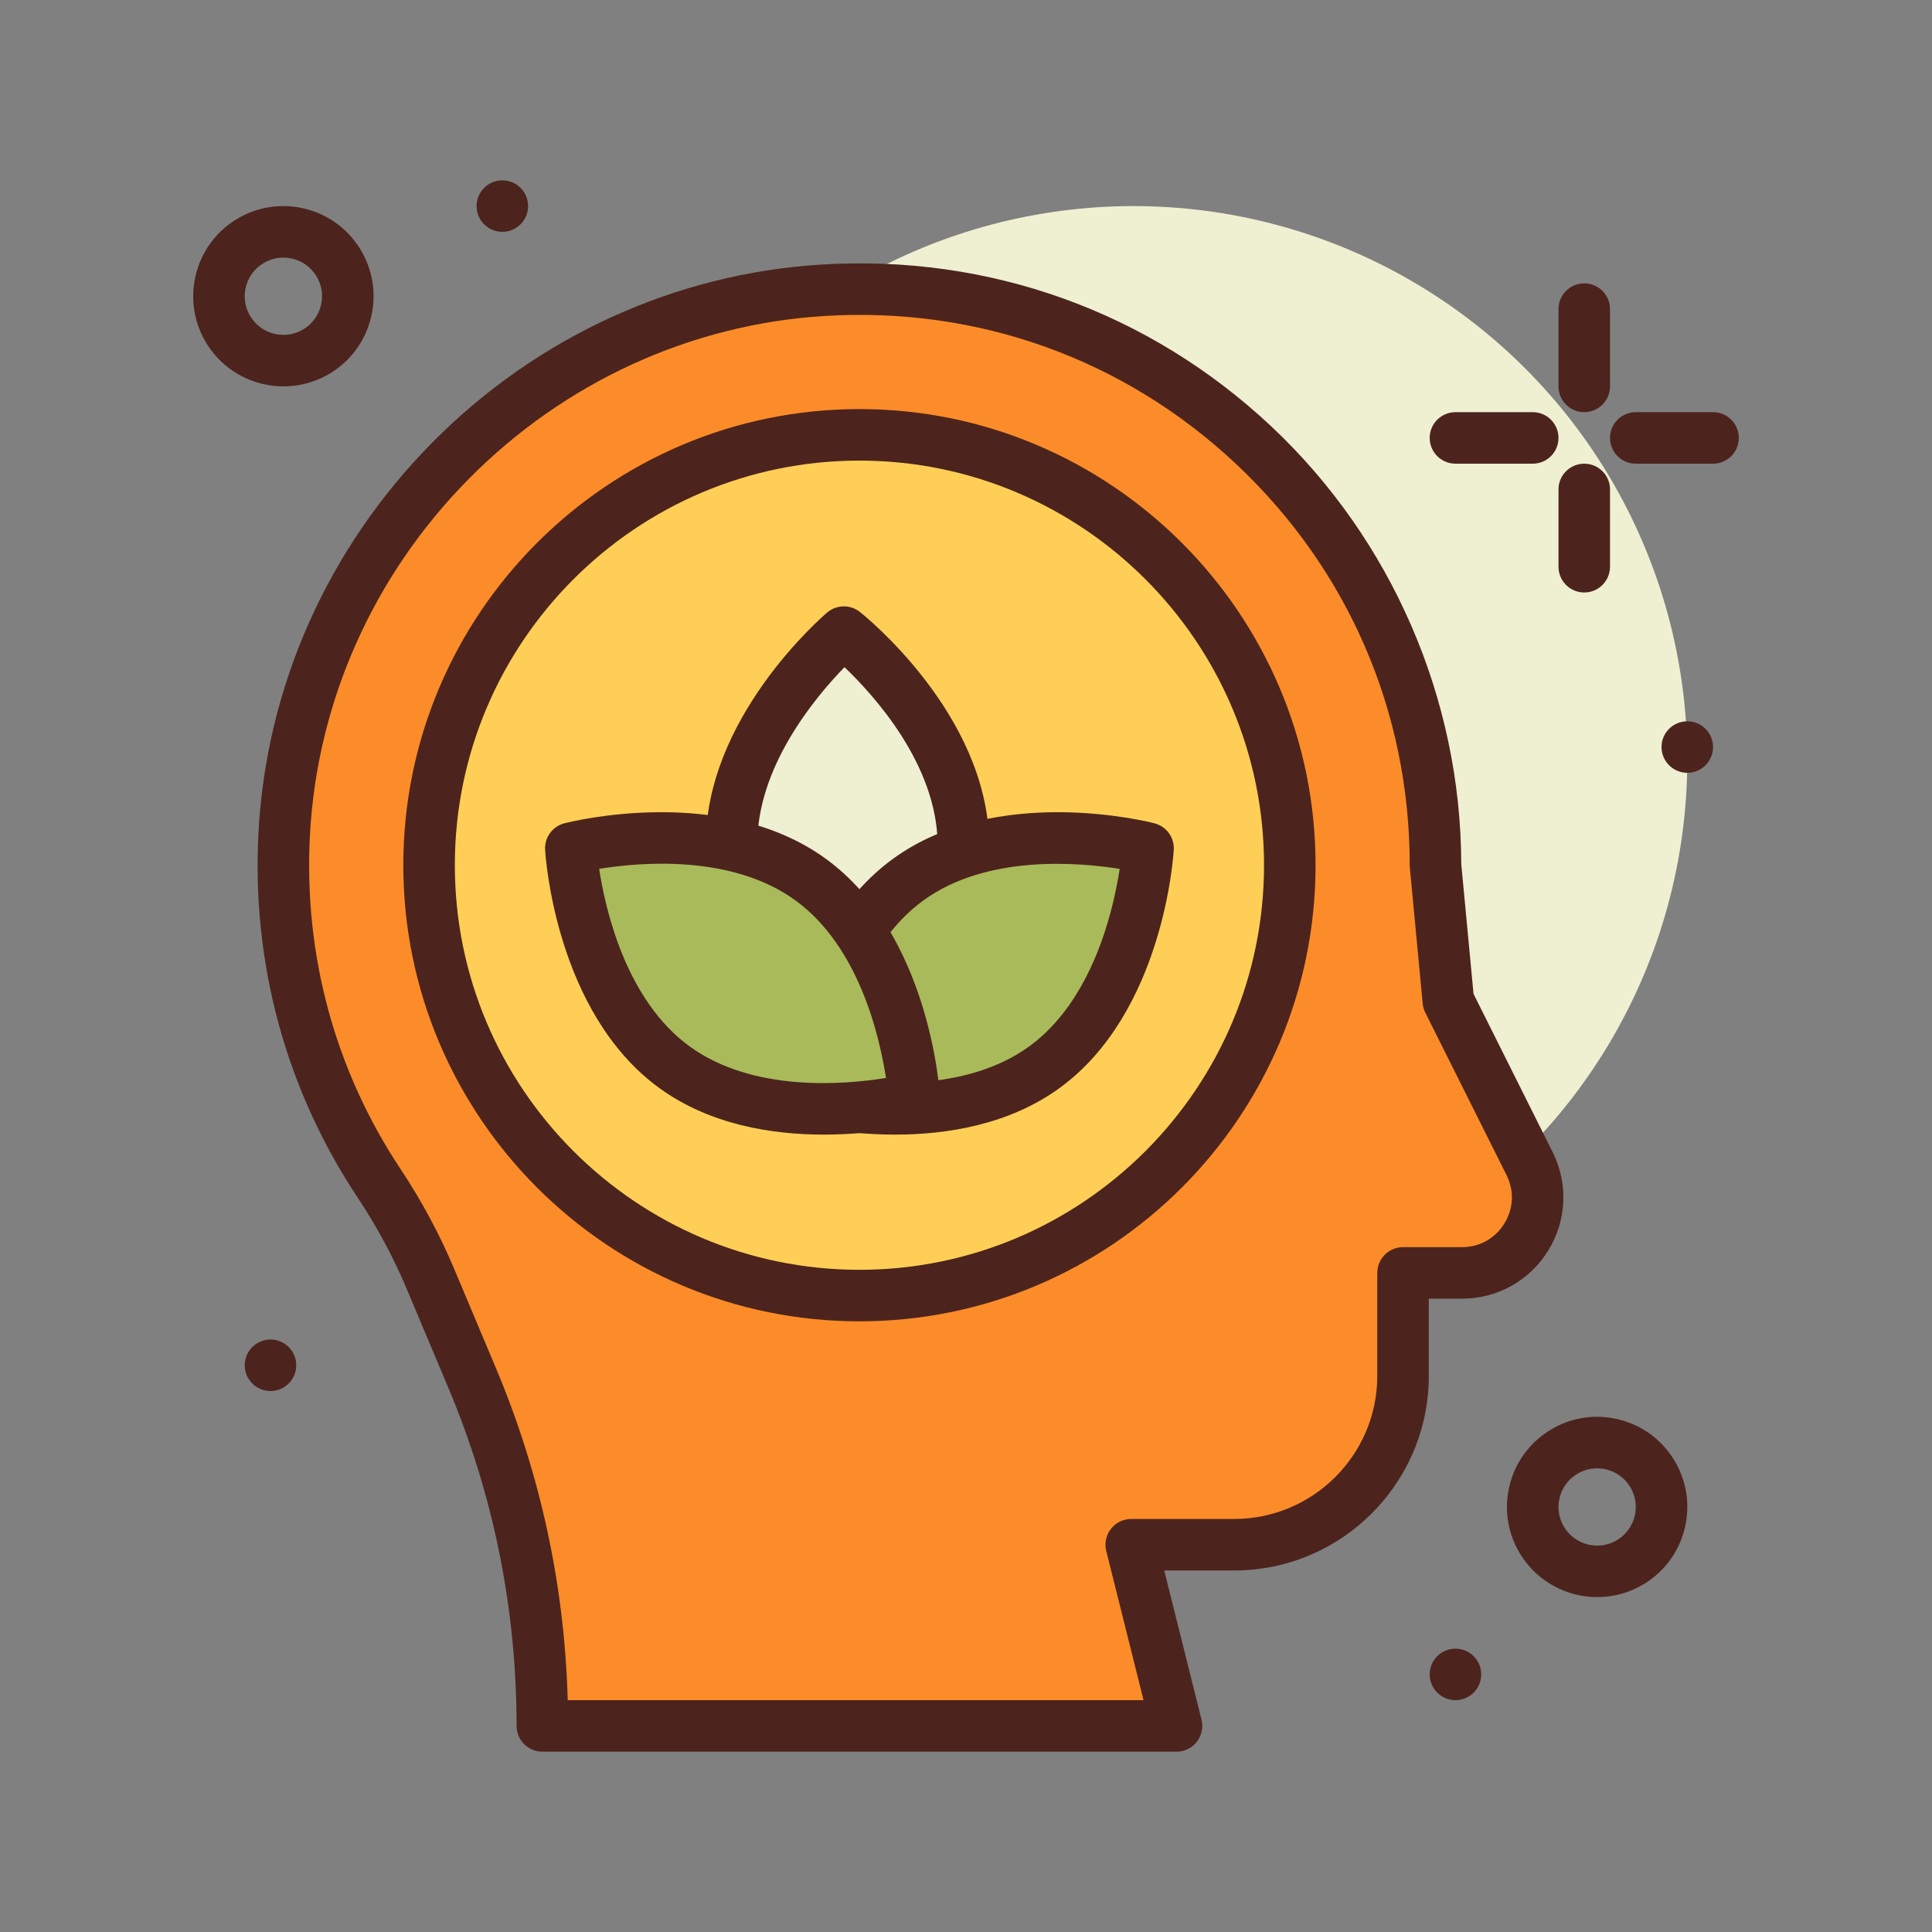 <?xml version="1.0" encoding="UTF-8"?> <svg xmlns="http://www.w3.org/2000/svg" id="meditation_x5F_mind" height="512" viewBox="0 0 300 300" width="512"><rect x="0" y="0" width="300" height="300" fill="#808080" stroke="none"/><circle cx="176.002" cy="118" fill="#efefd2" r="86"></circle><g fill="#4c241d"><path d="m246.002 64c-2.209 0-4-1.791-4-4v-12c0-2.209 1.791-4 4-4s4 1.791 4 4v12c0 2.209-1.791 4-4 4z"></path><path d="m246.002 92c-2.209 0-4-1.791-4-4v-12c0-2.209 1.791-4 4-4s4 1.791 4 4v12c0 2.209-1.791 4-4 4z"></path><path d="m238.002 72h-12c-2.209 0-4-1.791-4-4s1.791-4 4-4h12c2.209 0 4 1.791 4 4s-1.791 4-4 4z"></path><path d="m266.002 72h-12c-2.209 0-4-1.791-4-4s1.791-4 4-4h12c2.209 0 4 1.791 4 4s-1.791 4-4 4z"></path><circle cx="262.002" cy="116.001" r="4"></circle><circle cx="78.002" cy="32.001" r="4"></circle><circle cx="226.002" cy="260.001" r="4"></circle><circle cx="42.002" cy="212.001" r="4"></circle><path d="m44.027 59.998c-4.694 0-9.285-2.356-11.932-6.633-1.967-3.181-2.576-6.937-1.718-10.577.858-3.639 3.083-6.727 6.264-8.693 3.182-1.968 6.941-2.578 10.576-1.718 3.641.858 6.728 3.083 8.694 6.264s2.576 6.937 1.718 10.577c-.858 3.639-3.083 6.727-6.264 8.693-2.287 1.412-4.828 2.087-7.338 2.087zm-5.127-10.841c1.74 2.813 5.445 3.688 8.259 1.948 1.363-.843 2.316-2.166 2.685-3.726.368-1.56.106-3.169-.736-4.532-.843-1.363-2.166-2.317-3.726-2.685-1.562-.37-3.17-.107-4.533.736s-2.316 2.167-2.685 3.727c-.369 1.559-.107 3.169.736 4.532z"></path><path d="m248.027 247.998c-4.694 0-9.285-2.356-11.932-6.633-1.967-3.181-2.576-6.937-1.718-10.577.858-3.639 3.083-6.727 6.264-8.693s6.94-2.577 10.576-1.718c3.641.858 6.728 3.083 8.694 6.264s2.576 6.937 1.718 10.577c-.858 3.639-3.083 6.727-6.264 8.693-2.287 1.412-4.828 2.087-7.338 2.087zm-5.127-10.841c1.74 2.813 5.445 3.688 8.259 1.948 1.363-.843 2.316-2.166 2.685-3.726.368-1.56.106-3.169-.736-4.532-.843-1.363-2.166-2.317-3.726-2.685-1.561-.37-3.17-.106-4.533.736-1.363.843-2.316 2.167-2.685 3.727-.369 1.559-.107 3.169.736 4.532z"></path></g><path d="m222.902 134.347c0-51.292-43.171-92.501-95.159-89.273-44.89 2.787-81.277 39.571-83.617 84.486-1.046 20.086 4.537 38.82 14.757 54.209 3.105 4.675 5.771 9.623 7.948 14.796l6.465 15.363c7.204 17.117 10.915 35.501 10.915 54.072h98.481l-7.034-28.137h15.993c14.477 0 26.213-11.736 26.213-26.213v-15.993h9.151c8.723 0 14.396-9.18 10.495-16.982l-12.612-25.225z" fill="#fc8c29"></path><path d="m182.693 272h-98.48c-2.209 0-4-1.791-4-4 0-18.135-3.567-35.805-10.602-52.52l-6.466-15.363c-2.06-4.894-4.614-9.649-7.594-14.134-11.144-16.78-16.475-36.362-15.418-56.63 1.182-22.707 10.771-44.245 27.003-60.646 16.233-16.405 37.669-26.215 60.359-27.624 26.118-1.624 50.957 7.312 69.943 25.157 18.678 17.554 29.41 42.3 29.464 67.917l1.908 20.173 12.278 24.556c2.456 4.913 2.199 10.636-.688 15.308-2.888 4.673-7.892 7.462-13.385 7.462h-5.151v11.993c0 16.66-13.554 30.213-30.214 30.213h-10.869l5.792 23.167c.299 1.195.03 2.461-.729 3.432-.757.972-1.92 1.539-3.151 1.539zm-94.536-8h89.412l-5.792-23.167c-.299-1.195-.03-2.461.729-3.432.758-.971 1.921-1.539 3.152-1.539h15.992c12.249 0 22.214-9.965 22.214-22.213v-15.993c0-2.209 1.791-4 4-4h9.151c2.74 0 5.139-1.337 6.579-3.668s1.563-5.074.338-7.524l-12.612-25.225c-.221-.442-.357-.921-.404-1.413l-1.996-21.103c-.012-.125-.018-.25-.018-.376 0-23.832-9.568-45.95-26.942-62.278-17.36-16.316-40.07-24.489-63.969-23.002-20.727 1.287-40.319 10.26-55.17 25.267-14.848 15.005-23.619 34.692-24.7 55.436-.966 18.542 3.907 36.449 14.094 51.788 3.256 4.901 6.05 10.102 8.303 15.457l6.466 15.363c6.932 16.471 10.685 33.817 11.173 51.622zm138.746-129.653h.01z" fill="#4c241d"></path><circle cx="133.452" cy="134.347" fill="#ffce56" r="66.826"></circle><path d="m133.452 205.174c-39.054 0-70.826-31.772-70.826-70.827 0-39.054 31.772-70.826 70.826-70.826s70.826 31.772 70.826 70.826c.001 39.054-31.772 70.827-70.826 70.827zm0-133.653c-34.643 0-62.826 28.184-62.826 62.826s28.184 62.827 62.826 62.827 62.826-28.184 62.826-62.827-28.183-62.826-62.826-62.826z" fill="#4c241d"></path><path d="m113.603 131.458c-.311-18.222 17.433-33.301 17.433-33.301s18.249 14.464 18.56 32.686-17.433 33.301-17.433 33.301-18.249-14.465-18.56-32.686z" fill="#efefd2"></path><path d="m132.162 168.144c-.878 0-1.756-.288-2.484-.865-.806-.639-19.735-15.868-20.074-35.753-.341-19.884 18.058-35.751 18.842-36.417 1.454-1.236 3.58-1.271 5.074-.087.806.639 19.735 15.868 20.075 35.753.339 19.885-18.059 35.751-18.843 36.417-.745.634-1.667.952-2.59.952zm-1.028-64.546c-4.555 4.676-13.739 15.635-13.532 27.792.208 12.205 9.747 22.808 14.462 27.314 4.556-4.676 13.74-15.635 13.533-27.792-.209-12.205-9.748-22.808-14.463-27.314z" fill="#4c241d"></path><path d="m140.999 136.604c-14.729 10.733-16.068 33.981-16.068 33.981s22.54 5.846 37.269-4.888c14.729-10.733 16.068-33.981 16.068-33.981s-22.541-5.845-37.269 4.888z" fill="#a9ba5a"></path><path d="m138.986 176.183c-8.22 0-14.553-1.596-15.059-1.727-1.848-.479-3.1-2.197-2.989-4.102.059-1.026 1.632-25.271 17.705-36.983 16.073-11.712 39.634-5.784 40.629-5.527 1.848.479 3.1 2.197 2.989 4.102-.059 1.026-1.633 25.271-17.706 36.983-7.902 5.759-17.619 7.254-25.569 7.254zm-9.653-8.807c6.448 1.037 20.688 2.247 30.511-4.913 9.82-7.156 13.032-21.08 14.021-27.54-6.449-1.036-20.688-2.246-30.512 4.913-9.82 7.157-13.031 21.081-14.02 27.54z" fill="#4c241d"></path><path d="m125.906 136.604c14.729 10.733 16.068 33.981 16.068 33.981s-22.54 5.846-37.269-4.888c-14.729-10.733-16.068-33.981-16.068-33.981s22.54-5.845 37.269 4.888z" fill="#a9ba5a"></path><path d="m127.919 176.183c-7.951 0-17.666-1.494-25.569-7.253-16.074-11.712-17.647-35.957-17.706-36.983-.11-1.905 1.142-3.623 2.989-4.102.995-.258 24.556-6.187 40.628 5.527 16.073 11.712 17.647 35.957 17.706 36.983.11 1.905-1.142 3.623-2.989 4.102-.506.13-6.84 1.726-15.059 1.726zm-34.881-41.266c.986 6.453 4.196 20.387 14.022 27.547 9.864 7.188 24.075 5.967 30.512 4.92-.986-6.453-4.197-20.387-14.022-27.547-9.866-7.19-24.077-5.968-30.512-4.92z" fill="#4c241d"></path></svg> 